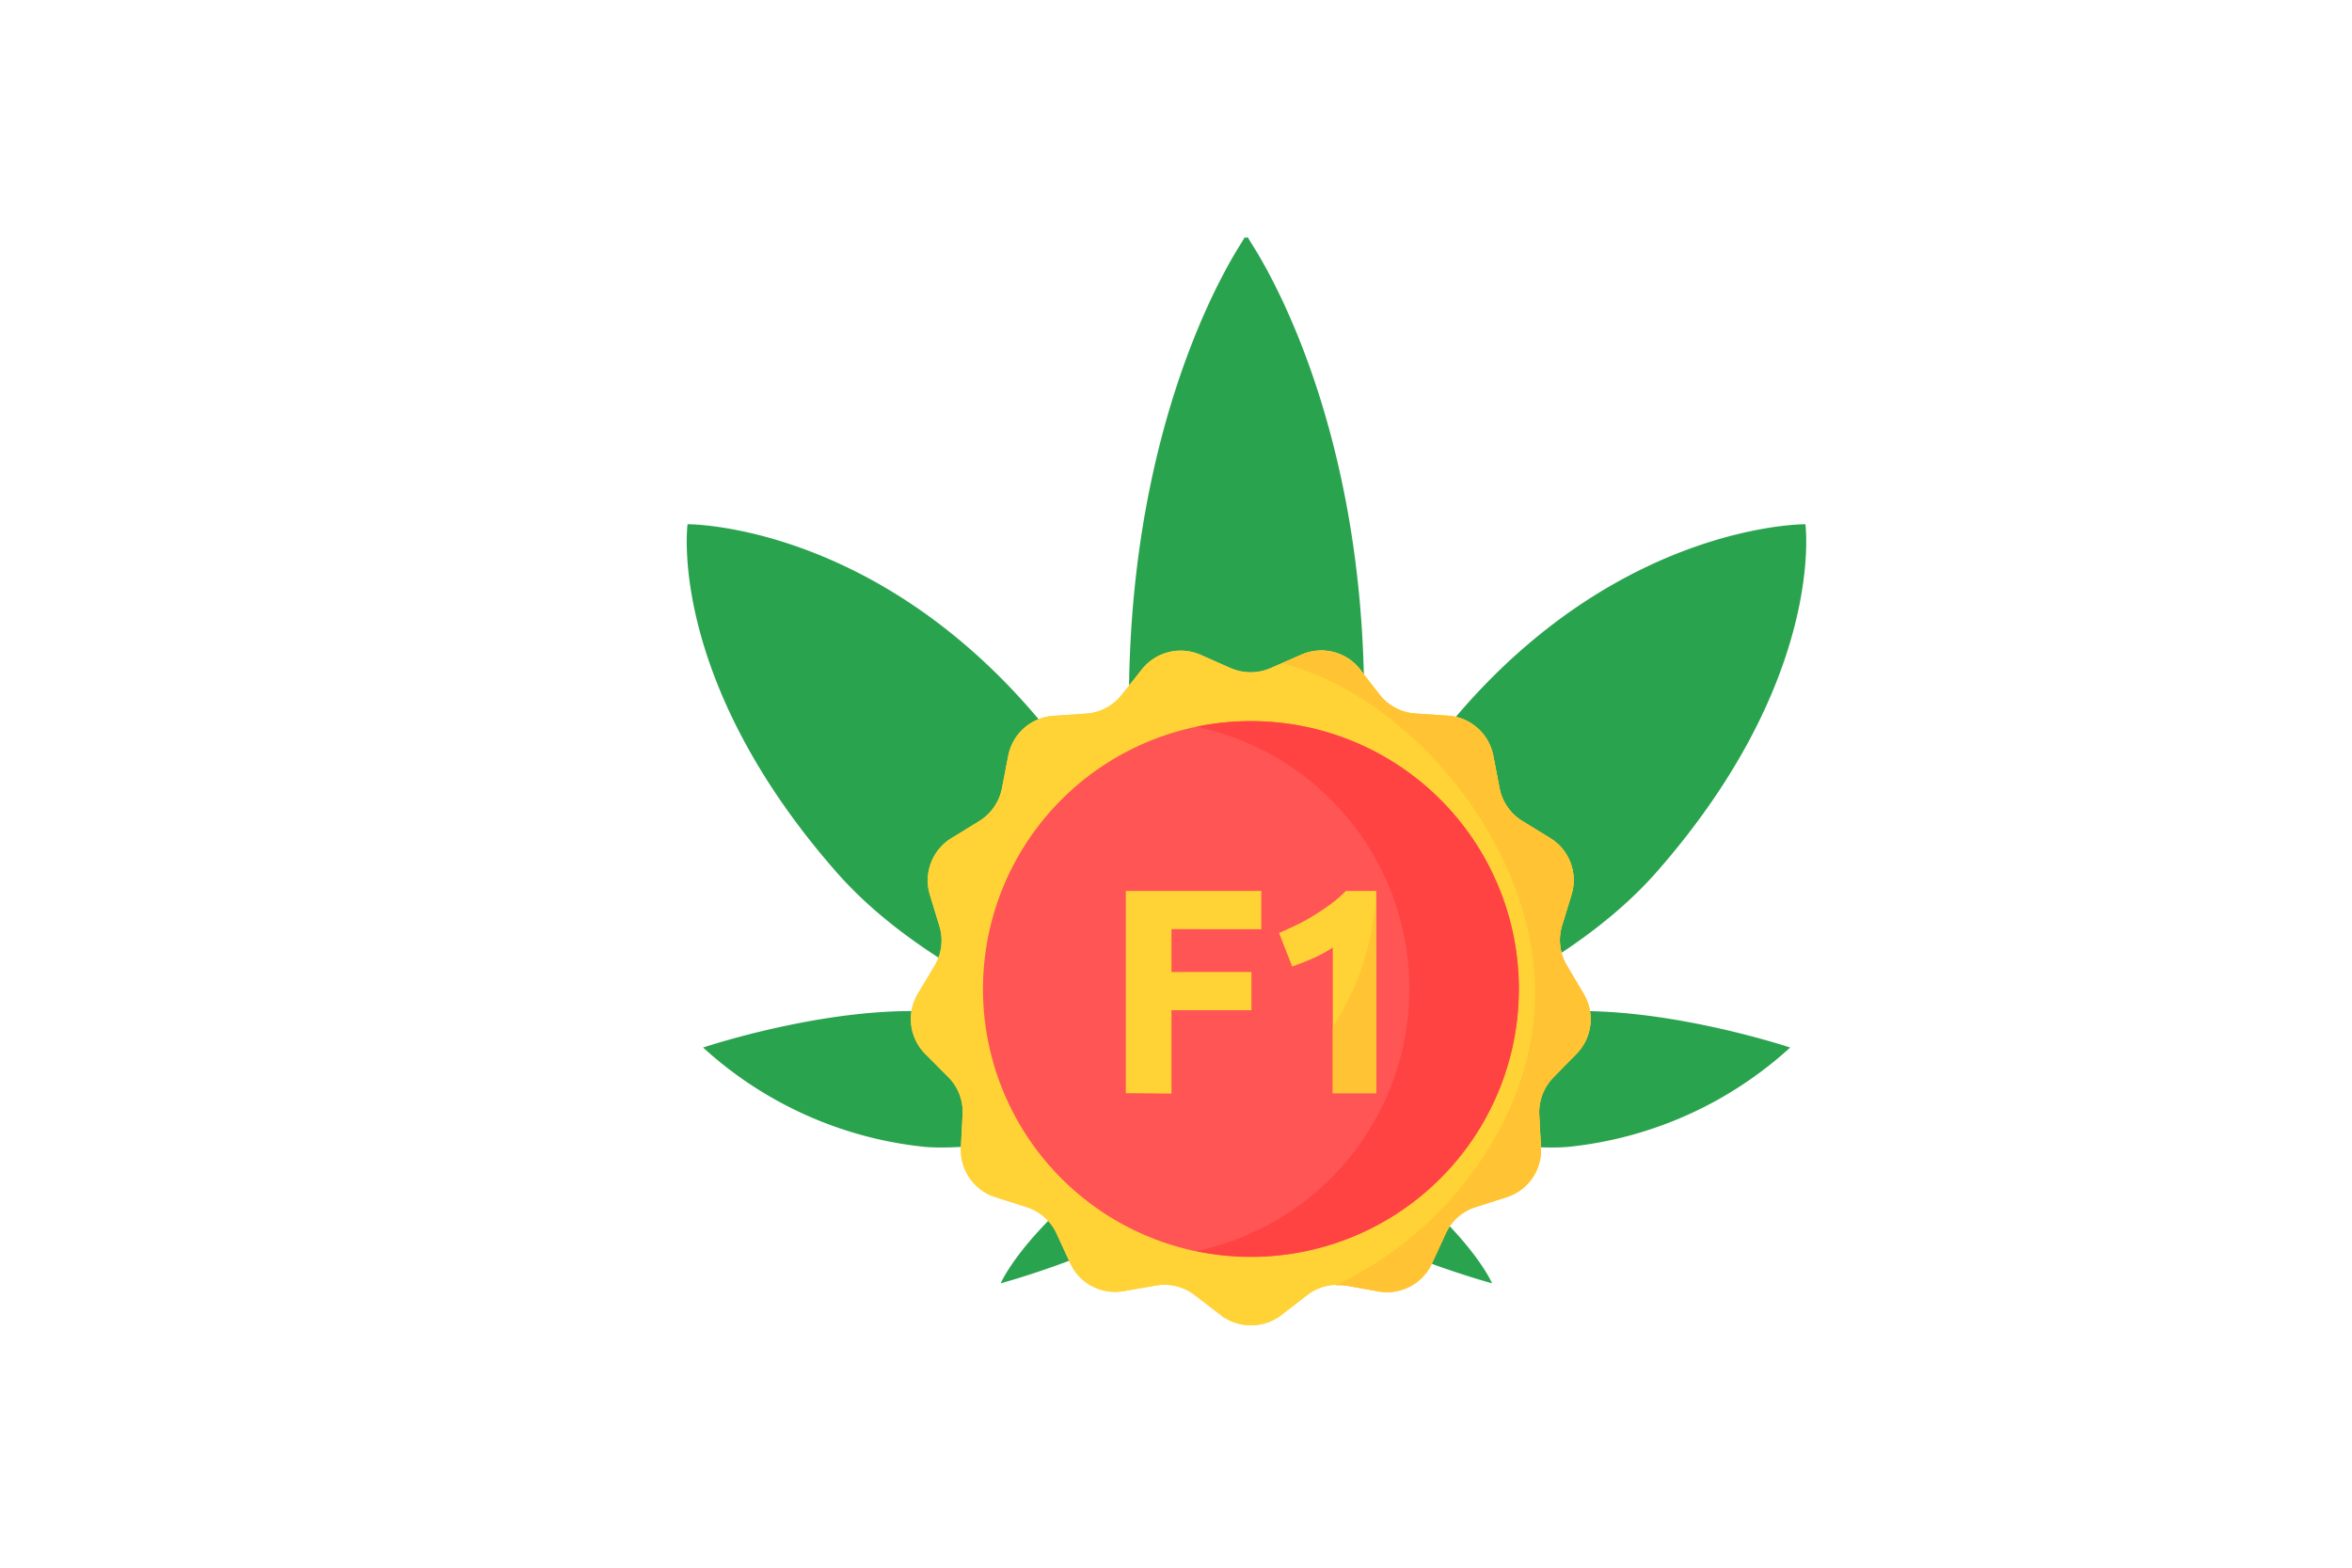<svg xmlns="http://www.w3.org/2000/svg" xmlns:xlink="http://www.w3.org/1999/xlink" width="150" height="100" viewBox="0 0 150 100">
  <defs>
    <style>
      .cls-1 {
        fill: none;
      }

      .cls-2 {
        fill: #2aa34f;
      }

      .cls-3 {
        fill: #ffd05e;
      }

      .cls-4 {
        fill: #ffd335;
      }

      .cls-5 {
        fill: #f55;
      }

      .cls-6 {
        fill: #ff4343;
      }

      .cls-7 {
        fill: #ffc333;
      }

      .cls-8 {
        clip-path: url(#clip-path);
      }
    </style>
    <clipPath id="clip-path">
      <path class="cls-1" d="M81.57,59.51c.36-.15.73-.32,1.12-.51a9.92,9.92,0,0,0,1.15-.64c.37-.22.73-.47,1.07-.72a7.29,7.29,0,0,0,.92-.81h1.94v12.9H85V60.44a8.11,8.11,0,0,1-1.24.68c-.46.2-.91.38-1.35.53Z"/>
    </clipPath>
  </defs>
  <g id="Слой_5" data-name="Слой 5">
    <g>
      <path class="cls-2" d="M78.84,16.21c.35-.71.56-1.09.56-1.09l.07.11.07-.11S87,25.49,87,44.75c0,4.55-3.37,15.92-4.07,19.48,1.61-2.87,3.52-10.87,9.72-18.27,10.56-12.62,22.49-12.52,22.49-12.52s1.34,9.82-9.45,22.14C99.19,63,87.8,66.37,84.82,68.43c2.18-.64,8.92-3.23,13.35-3.78,6.9-.87,16,2.17,16,2.17a24.7,24.7,0,0,1-14.19,6.34c-3.69.32-13.86-1.51-16.17-1.67,9.36,5.68,11.35,10.37,11.35,10.37S84.52,79,81.17,74.67l-1.08-.49v.06l-.62,0-.61,0v-.06h0Z"/>
      <path class="cls-2" d="M82.3,71.88h0c-1.58-1.65-3.38-2.94-5.12-1.38.15.68-.41,1-.35,1.69.19-.31,1,2.57,1.21,2.23v9.63h.18c.46-.27.93-.5,1.4-.75h0c.47.25.95.48,1.41.75h.17V74.42c.32.62.7-3.07,1.1-2.54C82.29,71.74,82.3,72,82.3,71.88Z"/>
      <path class="cls-2" d="M80.12,16.21c-.35-.71-.56-1.09-.56-1.09l-.07.11-.07-.11S72,25.49,72,44.75c0,4.55,3.37,15.92,4.07,19.48C74.45,61.36,72.54,53.36,66.34,46,55.78,33.34,43.85,33.44,43.85,33.44s-1.34,9.82,9.45,22.14C59.77,63,71.16,66.37,74.14,68.43c-2.18-.64-8.92-3.23-13.35-3.78-6.9-.87-15.95,2.17-15.95,2.17A24.7,24.7,0,0,0,59,73.16c3.69.32,13.86-1.51,16.17-1.67-9.36,5.68-11.35,10.37-11.35,10.37S74.44,79,77.79,74.67l1.09-.49v.06l.61,0,.61,0v-.06h0Z"/>
    </g>
    <g>
      <path class="cls-3" d="M81.05,42.61,83,41.76a3.14,3.14,0,0,1,3.73.92L88,44.33a3.16,3.16,0,0,0,2.25,1.18l2.1.14a3.16,3.16,0,0,1,2.88,2.55l.4,2.07a3.17,3.17,0,0,0,1.44,2.09l1.79,1.1a3.14,3.14,0,0,1,1.36,3.6l-.61,2a3.18,3.18,0,0,0,.31,2.52L101,63.4a3.16,3.16,0,0,1-.46,3.82l-1.47,1.5a3.18,3.18,0,0,0-.91,2.37l.11,2.1a3.15,3.15,0,0,1-2.18,3.17l-2,.64a3.13,3.13,0,0,0-1.9,1.68l-.88,1.91a3.15,3.15,0,0,1-3.41,1.79L85.84,82a3.17,3.17,0,0,0-2.47.61l-1.66,1.28a3.17,3.17,0,0,1-3.85,0l-1.67-1.28A3.15,3.15,0,0,0,73.73,82l-2.07.36a3.15,3.15,0,0,1-3.41-1.79l-.88-1.91A3.16,3.16,0,0,0,65.47,77l-2-.64a3.17,3.17,0,0,1-2.19-3.17l.11-2.1a3.13,3.13,0,0,0-.9-2.37L59,67.22a3.15,3.15,0,0,1-.47-3.82l1.08-1.81a3.13,3.13,0,0,0,.3-2.52l-.61-2a3.16,3.16,0,0,1,1.37-3.6l1.79-1.1a3.17,3.17,0,0,0,1.44-2.09l.4-2.07a3.16,3.16,0,0,1,2.88-2.55l2.09-.14a3.14,3.14,0,0,0,2.25-1.18l1.31-1.65a3.16,3.16,0,0,1,3.74-.92l1.92.85A3.2,3.2,0,0,0,81.05,42.61Z"/>
      <path class="cls-4" d="M81.05,42.61,83,41.76a3.14,3.14,0,0,1,3.73.92L88,44.33a3.16,3.16,0,0,0,2.25,1.18l2.1.14a3.16,3.16,0,0,1,2.88,2.55l.4,2.07a3.17,3.17,0,0,0,1.44,2.09l1.79,1.1a3.14,3.14,0,0,1,1.36,3.6l-.61,2a3.18,3.18,0,0,0,.31,2.52L101,63.4a3.16,3.16,0,0,1-.46,3.82l-1.47,1.5a3.18,3.18,0,0,0-.91,2.37l.11,2.1a3.15,3.15,0,0,1-2.18,3.17l-2,.64a3.13,3.13,0,0,0-1.9,1.68l-.88,1.91a3.15,3.15,0,0,1-3.41,1.79L85.84,82a3.17,3.17,0,0,0-2.47.61l-1.66,1.28a3.17,3.17,0,0,1-3.85,0l-1.67-1.28A3.15,3.15,0,0,0,73.73,82l-2.07.36a3.15,3.15,0,0,1-3.41-1.79l-.88-1.91A3.16,3.16,0,0,0,65.47,77l-2-.64a3.17,3.17,0,0,1-2.19-3.17l.11-2.1a3.13,3.13,0,0,0-.9-2.37L59,67.22a3.15,3.15,0,0,1-.47-3.82l1.08-1.81a3.13,3.13,0,0,0,.3-2.52l-.61-2a3.16,3.16,0,0,1,1.37-3.6l1.79-1.1a3.17,3.17,0,0,0,1.44-2.09l.4-2.07a3.16,3.16,0,0,1,2.88-2.55l2.09-.14a3.14,3.14,0,0,0,2.25-1.18l1.31-1.65a3.16,3.16,0,0,1,3.74-.92l1.92.85A3.2,3.2,0,0,0,81.05,42.61Z"/>
      <path class="cls-5" d="M96.87,63A17.09,17.09,0,1,1,79.78,46,17.09,17.09,0,0,1,96.87,63Z"/>
      <path class="cls-6" d="M79.78,46a16.8,16.8,0,0,0-3.49.36,17.08,17.08,0,0,1,0,33.44,16.8,16.8,0,0,0,3.49.36,17.08,17.08,0,1,0,0-34.16Z"/>
      <path class="cls-7" d="M101,63.4l-1.07-1.81a3.18,3.18,0,0,1-.31-2.52l.61-2a3.14,3.14,0,0,0-1.36-3.6l-1.79-1.1a3.17,3.17,0,0,1-1.44-2.09l-.4-2.07a3.16,3.16,0,0,0-2.88-2.55l-2.1-.14A3.16,3.16,0,0,1,88,44.33l-1.31-1.65A3.14,3.14,0,0,0,83,41.76l-1.24.55c8.18,2.08,16.14,11.64,16.14,21,0,8-5.68,15.4-12.76,18.7a3.48,3.48,0,0,1,.72,0l2.07.36a3.15,3.15,0,0,0,3.41-1.79l.88-1.91A3.11,3.11,0,0,1,94.1,77l2-.64a3.15,3.15,0,0,0,2.18-3.17l-.11-2.1a3.18,3.18,0,0,1,.91-2.37l1.47-1.5A3.16,3.16,0,0,0,101,63.4Z"/>
      <g>
        <path class="cls-4" d="M71.8,69.73V56.83h8.64v2.44H74.71V62h5.1v2.44h-5.1v5.32Z"/>
        <path class="cls-4" d="M81.57,59.51c.36-.15.73-.32,1.12-.51a9.92,9.92,0,0,0,1.15-.64c.37-.22.73-.47,1.07-.72a7.29,7.29,0,0,0,.92-.81h1.94v12.9H85V60.44a8.11,8.11,0,0,1-1.24.68c-.46.2-.91.38-1.35.53Z"/>
      </g>
      <g class="cls-8">
        <path class="cls-7" d="M85.27,44.84a17,17,0,0,0-3.21-1.44,17.09,17.09,0,0,1-16.69,29,16.4,16.4,0,0,0,2.85,2,17.08,17.08,0,1,0,17-29.6Z"/>
      </g>
    </g>
  </g>
</svg>
